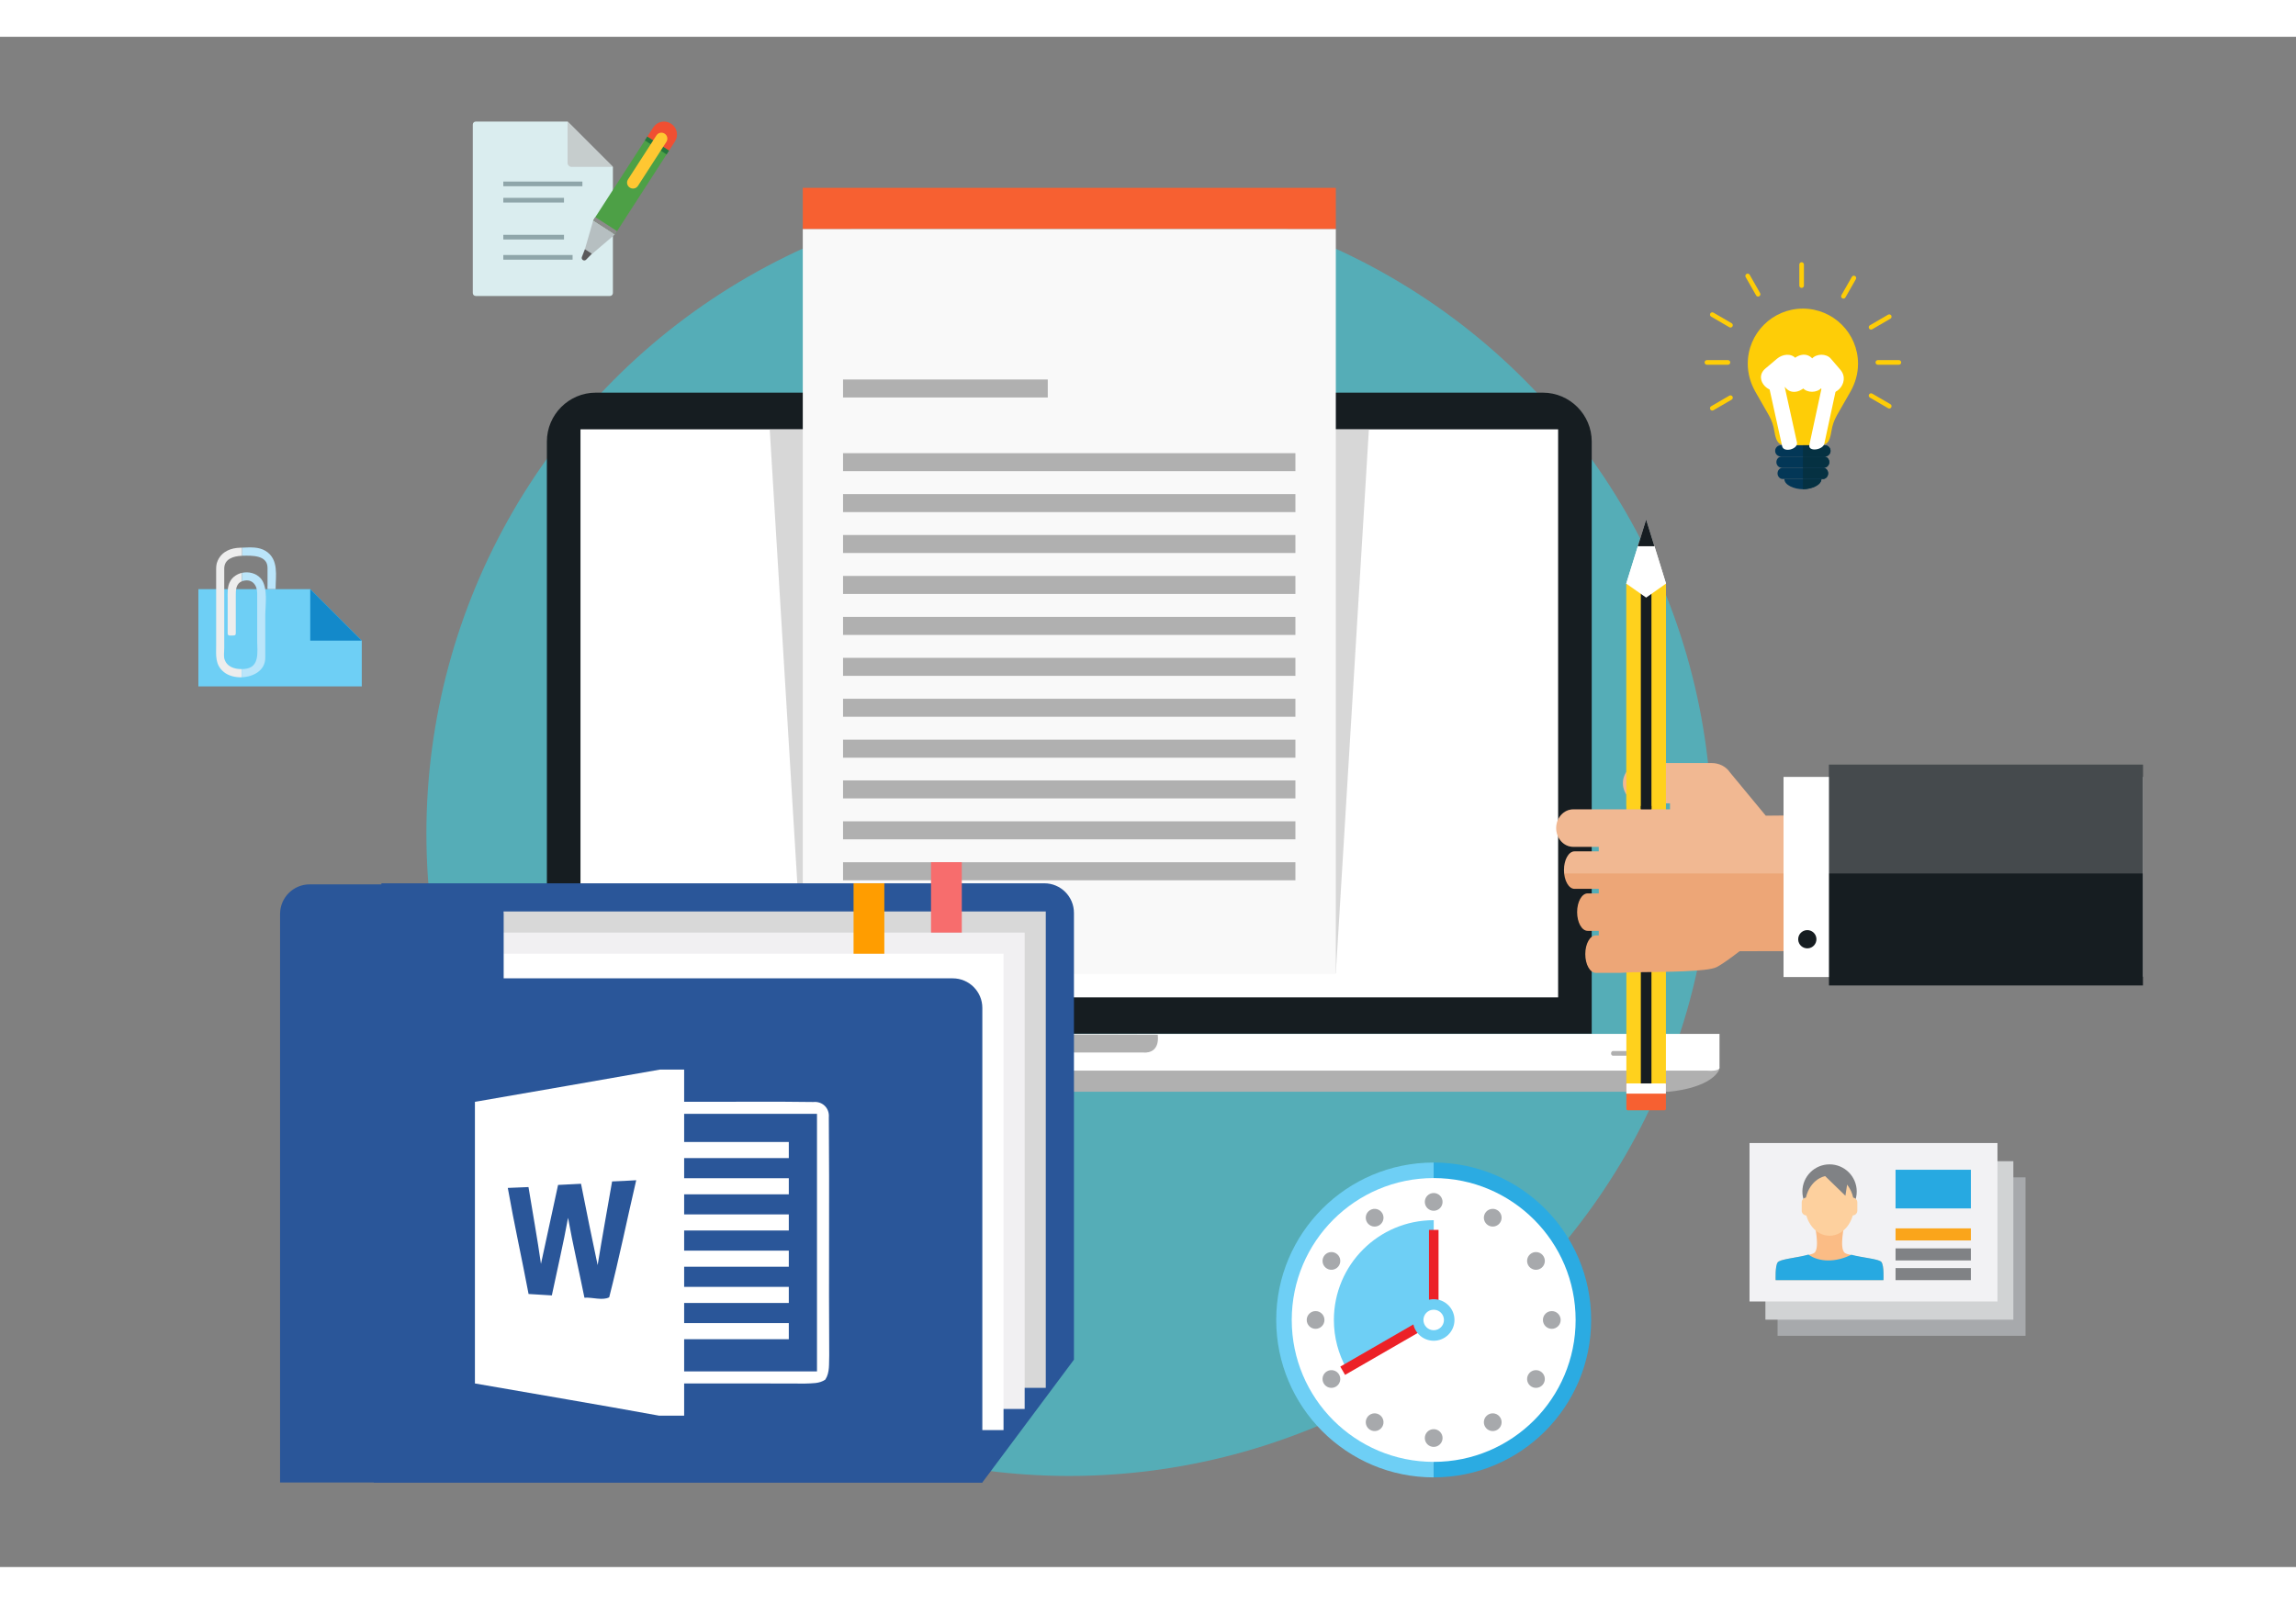 <?xml version="1.0" encoding="utf-8"?>
<!-- Generator: Adobe Illustrator 16.0.0, SVG Export Plug-In . SVG Version: 6.00 Build 0)  -->
<!DOCTYPE svg PUBLIC "-//W3C//DTD SVG 1.1//EN" "http://www.w3.org/Graphics/SVG/1.1/DTD/svg11.dtd">
<svg version="1.1" id="Layer_3" xmlns="http://www.w3.org/2000/svg" xmlns:xlink="http://www.w3.org/1999/xlink" x="0px" y="0px"
	 width="468px" height="327px" viewBox="0 0 600 400" enable-background="new 0 0 600 400" xml:space="preserve">
<rect x="0" y="0" width="600" height="400" fill="#808080" stroke="none"/>
<g>
	<circle fill="#55ADB7" cx="279.392" cy="208.23" r="167.964"/>
	<g>
		<g>
			<g>
				<g>
					<path fill="#B0B0B0" d="M109.648,268.563c0,0-2.109,3.926,12.863,7.197h313.461c0,0,10.486-0.671,13.249-5.615l0.018-2.708
						L109.648,268.563z"/>
					<path fill="#FFFFFF" d="M109.721,260.64H449.35v8.719c0,0,0.511,1.167-3.489,0.875H112.918c0,0-3.128,0.878-3.418-1.166
						L109.721,260.64z"/>
					<path fill="#B0B0B0" d="M433.573,265.736c0,0.336-0.223,0.606-0.503,0.606h-11.558c-0.277,0-0.502-0.27-0.502-0.606l0,0
						c0-0.347,0.225-0.62,0.502-0.62h11.558C433.351,265.116,433.573,265.389,433.573,265.736L433.573,265.736z"/>
				</g>
				<path fill="#B0B0B0" d="M256.467,260.709c0,0-1.311,4.365,3.053,4.799h39.4c0,0,4.191,0.545,3.634-4.65L256.467,260.709z"/>
				<g>
					<linearGradient id="SVGID_1_" gradientUnits="userSpaceOnUse" x1="302.348" y1="260.95" x2="302.348" y2="260.846">
						<stop  offset="0.024" style="stop-color:#5F6767"/>
						<stop  offset="0.476" style="stop-color:#676B6C"/>
						<stop  offset="0.514" style="stop-color:#717576"/>
						<stop  offset="0.619" style="stop-color:#878A8B"/>
						<stop  offset="0.72" style="stop-color:#949899"/>
						<stop  offset="0.811" style="stop-color:#999C9D"/>
					</linearGradient>
					<path fill="url(#SVGID_1_)" d="M302.351,260.95v-0.104h-0.007C302.344,260.877,302.344,260.912,302.351,260.95z"/>
				</g>
			</g>
		</g>
		<path fill="#161D21" d="M415.956,260.6V105.799c0-7.028-5.748-12.775-12.771-12.775H155.69c-7.026,0-12.774,5.747-12.774,12.775
			V260.6H415.956z"/>
		<rect x="151.697" y="102.609" fill="#FFFFFF" width="255.476" height="148.488"/>
	</g>
	<polygon opacity="0.5" fill="#B0B0B0" points="201.147,102.609 209.788,244.819 349.081,244.819 357.724,102.609 	"/>
	<rect x="209.788" y="39.484" fill="#F76031" width="139.294" height="10.79"/>
	<rect x="209.788" y="50.273" fill="#F9F9F9" width="139.294" height="194.545"/>
	<g>
		<g>
			<path fill="#F76031" d="M435.006,272.938c0.187,0,0.337,0.196,0.337,0.435v6.8c0,0.239-0.15,0.436-0.337,0.436h-9.659
				c-0.186,0-0.338-0.196-0.338-0.436v-6.8c0-0.238,0.152-0.435,0.338-0.435H435.006z"/>
			<path fill="#FFFFFF" d="M425.009,273.806v2.454h10.334v-2.454c0-0.239-0.15-0.434-0.337-0.434h-9.659
				C425.161,273.372,425.009,273.567,425.009,273.806z"/>
			<polygon fill="#FFD11D" points="425.009,166.482 425.009,171.904 425.009,243.219 425.009,254.987 425.009,273.591 
				435.343,273.591 435.343,254.987 435.343,243.219 435.343,171.904 435.343,166.482 435.343,142.87 425.009,142.87 			"/>
			<polygon fill="#161D21" points="428.788,166.482 428.788,171.904 428.788,243.219 428.788,254.987 428.788,273.591 
				431.562,273.591 431.562,254.987 431.562,243.219 431.562,171.904 431.562,166.482 431.562,142.87 428.788,142.87 			"/>
			<polygon fill="#FFFFFF" points="435.37,142.934 430.176,146.597 424.979,142.935 430.176,126.183 			"/>
			<polygon fill="#161D21" points="428.008,133.169 432.342,133.169 430.176,126.183 			"/>
		</g>
		<g>
			<path fill="#EDA677" d="M424.108,195.109c0,2.905,2.36,5.267,5.266,5.267h7.045v1.576h-19.855h-0.354h-5.091
				c-2.455,0-4.443,2.189-4.443,4.895c0,2.704,1.988,4.896,4.443,4.896h5.091h0.354h1.232v1.192h-6.344
				c-1.518,0-2.745,2.192-2.745,4.893c0,2.704,1.228,4.897,2.745,4.897h6.344v1.192h-2.905c-1.52,0-2.751,2.188-2.751,4.891
				c0,2.707,1.231,4.899,2.751,4.899h2.905v1.19h-0.774c-1.521,0-2.748,2.189-2.748,4.895c0,2.706,1.228,4.895,2.748,4.895h6.522
				l2.735-0.145c9.308-0.096,19.969-0.161,22.296-1.344c1.879-0.958,4.93-3.336,6.027-4.169c0,0,8.685-0.034,18.556-0.036v-35.489
				c-4.403,0.043-8.538,0.081-11.721,0.107l-9.324-11.273c-1.058-1.604-2.868-2.472-4.778-2.486v-0.007h-17.961
				C426.469,189.845,424.108,192.203,424.108,195.109z"/>
			<g>
				<polygon fill="#FFFFFF" points="560.004,193.467 466.083,193.467 466.083,245.774 509.862,245.774 560.004,245.699 				"/>
				<path fill="#161D21" d="M474.674,235.762c0.073,1.314-0.929,2.446-2.245,2.517c-1.317,0.075-2.441-0.929-2.516-2.248
					c-0.074-1.312,0.93-2.442,2.247-2.516C473.474,233.44,474.6,234.445,474.674,235.762z"/>
				<rect x="477.953" y="190.258" fill="#161D21" width="82.051" height="57.724"/>
			</g>
			<path opacity="0.2" fill="#FFFFFF" d="M560.004,190.258h-82.051v3.209h-11.87v10.104c-1.688,0.015-3.26,0.029-4.646,0.041
				l-9.324-11.273c-1.058-1.604-2.868-2.472-4.778-2.486v-0.007h-17.961c-2.905,0-5.266,2.358-5.266,5.265
				c0,2.905,2.36,5.267,5.266,5.267h7.045v1.576h-25.301c-2.455,0-4.443,2.189-4.443,4.895c0,2.704,1.988,4.896,4.443,4.896h6.678
				v1.192h-6.344c-1.518,0-2.745,2.192-2.745,4.893c0,0.298,0.018,0.589,0.046,0.874h151.251V190.258z"/>
		</g>
		<g>
			<polygon fill="#FFD11D" points="435.343,201.067 435.343,142.87 425.009,142.87 425.009,171.904 425.009,201.067 			"/>
			<rect x="428.788" y="142.87" fill="#161D21" width="2.773" height="58.984"/>
			<polygon fill="#FFFFFF" points="435.37,142.934 430.176,146.597 424.979,142.935 430.176,126.183 			"/>
			<polygon fill="#161D21" points="428.008,133.169 432.342,133.169 430.176,126.183 			"/>
		</g>
	</g>
	<g>
		<g>
			<rect x="220.307" y="89.583" fill="#B0B0B0" width="53.498" height="4.706"/>
			<rect x="220.307" y="108.841" fill="#B0B0B0" width="118.215" height="4.704"/>
			<rect x="220.307" y="119.538" fill="#B0B0B0" width="118.215" height="4.707"/>
			<rect x="220.307" y="130.233" fill="#B0B0B0" width="118.215" height="4.705"/>
			<rect x="220.307" y="140.931" fill="#B0B0B0" width="118.215" height="4.709"/>
		</g>
		<g>
			<rect x="220.307" y="151.645" fill="#B0B0B0" width="118.215" height="4.705"/>
			<rect x="220.307" y="162.341" fill="#B0B0B0" width="118.215" height="4.707"/>
			<rect x="220.307" y="173.038" fill="#B0B0B0" width="118.215" height="4.704"/>
			<rect x="220.307" y="183.734" fill="#B0B0B0" width="118.215" height="4.71"/>
		</g>
		<g>
			<rect x="220.307" y="194.379" fill="#B0B0B0" width="118.215" height="4.707"/>
			<rect x="220.307" y="205.077" fill="#B0B0B0" width="118.215" height="4.704"/>
			<rect x="220.307" y="215.774" fill="#B0B0B0" width="118.215" height="4.709"/>
		</g>
	</g>
</g>
<g>
	<g>
		<g>
			<g>
				<path fill="#2A5699" d="M280.648,345.8l-23.941,32.104H97.679l1.995-156.626h173.239c4.271,0,7.735,3.463,7.735,7.735V345.8z"/>
				<rect x="92.313" y="228.638" fill="#D8D8D8" width="180.974" height="124.523"/>
				<rect x="86.792" y="234.159" fill="#F1F0F2" width="180.977" height="124.523"/>
				<rect x="81.271" y="239.68" fill="#FFFFFF" width="180.974" height="124.523"/>
				<path fill="#2A5699" d="M131.62,246.12v-16.831c0-4.271-3.463-7.734-7.738-7.734H80.926c-4.271,0-7.735,3.463-7.735,7.734
					c0,32.18,0,132.641,0,148.614h183.517V253.854c0-4.271-3.463-7.735-7.735-7.735H131.62z"/>
			</g>
		</g>
		
			<line fill="none" stroke="#FF9D00" stroke-width="8.042" stroke-miterlimit="10" x1="227.077" y1="239.68" x2="227.077" y2="221.277"/>
		
			<line fill="none" stroke="#F76D6D" stroke-width="8.042" stroke-miterlimit="10" x1="247.322" y1="234.159" x2="247.322" y2="215.758"/>
	</g>
	<g>
		<path fill="#FFFFFF" d="M216.591,282.463c0.222-2.398-1.661-4.261-4.06-4.019c-11.245-0.179-22.49,0-33.745-0.063v-8.416h-6.291
			c-16.125,2.872-32.262,5.617-48.387,8.436c0,24.531-0.012,49.072,0,73.613c16.041,2.809,32.094,5.491,48.104,8.416h6.574v-8.416
			c10.528,0,21.048-0.021,31.579,0.031c1.786-0.084,3.776,0.053,5.312-1.041c1.231-1.883,0.914-4.239,1.02-6.364
			C216.55,323.918,216.771,303.186,216.591,282.463z M159.198,329.493c-1.758,0.916-4.387-0.042-6.47,0.105
			c-1.399-6.963-3.03-13.885-4.282-20.88c-1.23,6.795-2.829,13.527-4.239,20.282c-2.019-0.105-4.049-0.232-6.08-0.37
			c-1.745-9.256-3.796-18.45-5.428-27.728c1.799-0.084,3.608-0.158,5.407-0.221c1.084,6.701,2.314,13.37,3.262,20.08
			c1.484-6.878,2.999-13.758,4.471-20.638c1.999-0.115,3.998-0.199,5.996-0.305c1.399,7.102,2.83,14.189,4.344,21.259
			c1.19-7.3,2.505-14.579,3.777-21.869c2.104-0.073,4.207-0.19,6.301-0.316C163.88,309.086,161.797,319.364,159.198,329.493z
			 M213.499,348.859h-34.713v-8.415h27.349v-4.208h-27.349v-5.259h27.349v-4.208h-27.349v-5.259h27.349v-4.208h-27.349v-5.26h27.349
			v-4.208h-27.349v-5.26h27.349v-4.207h-27.349v-5.26h27.349v-4.208h-27.349v-7.364h34.713V348.859z"/>
	</g>
</g>
<g>
	<g>
		<g>
			<g>
				<path fill="#FECD07" d="M496.225,84.516l-5.499,0.001c-0.334-0.001-0.604,0.271-0.604,0.604c0,0.333,0.271,0.604,0.604,0.604
					h5.499c0.334,0,0.604-0.271,0.604-0.604C496.828,84.787,496.559,84.516,496.225,84.516z"/>
				<path fill="#FECD07" d="M488.952,76.537c0.103,0,0.207-0.026,0.303-0.082l4.756-2.768c0.288-0.168,0.386-0.538,0.219-0.827
					c-0.168-0.289-0.539-0.386-0.826-0.219l-4.755,2.767c-0.288,0.168-0.386,0.538-0.219,0.827
					C488.541,76.429,488.744,76.537,488.952,76.537z"/>
				<path fill="#FECD07" d="M481.433,68.359c0.094,0.054,0.196,0.08,0.299,0.08c0.21,0,0.413-0.11,0.524-0.305l2.729-4.78
					c0.165-0.291,0.064-0.66-0.225-0.825s-0.659-0.065-0.824,0.225l-2.729,4.781C481.042,67.824,481.143,68.193,481.433,68.359z"/>
				<path fill="#FECD07" d="M452.521,74.873l-4.756-2.768c-0.288-0.167-0.657-0.07-0.824,0.219c-0.168,0.289-0.07,0.659,0.218,0.826
					l4.755,2.768c0.097,0.056,0.2,0.082,0.304,0.083c0.208-0.001,0.409-0.108,0.522-0.301
					C452.906,75.41,452.809,75.04,452.521,74.873z"/>
				<path fill="#FECD07" d="M494.011,96.038l-4.756-2.767c-0.288-0.167-0.658-0.07-0.825,0.219
					c-0.167,0.288-0.069,0.658,0.219,0.827l4.755,2.767c0.096,0.055,0.199,0.082,0.304,0.082c0.207,0,0.409-0.108,0.522-0.301
					C494.396,96.576,494.298,96.206,494.011,96.038z"/>
				<path fill="#FECD07" d="M451.913,93.809l-4.755,2.767c-0.288,0.169-0.386,0.538-0.218,0.827
					c0.111,0.193,0.314,0.301,0.521,0.301c0.104,0,0.207-0.027,0.303-0.082l4.756-2.768c0.288-0.167,0.386-0.537,0.219-0.826
					C452.571,93.739,452.202,93.641,451.913,93.809z"/>
				<path fill="#FECD07" d="M458.913,67.597c0.111,0.195,0.315,0.305,0.523,0.305c0.103,0,0.206-0.026,0.3-0.081
					c0.29-0.166,0.391-0.535,0.225-0.824l-2.729-4.781c-0.165-0.29-0.535-0.39-0.824-0.225c-0.289,0.165-0.391,0.534-0.225,0.825
					L458.913,67.597z"/>
				<path fill="#FECD07" d="M470.807,65.646c0.333,0,0.603-0.271,0.603-0.605v-5.507c0-0.334-0.27-0.604-0.603-0.604
					c-0.334,0-0.604,0.271-0.604,0.605v5.506C470.202,65.375,470.473,65.646,470.807,65.646z"/>
				<path fill="#FECD07" d="M452.157,85.121c0-0.334-0.271-0.605-0.604-0.605h-5.501c-0.333,0-0.603,0.271-0.603,0.605
					c0,0.333,0.27,0.604,0.603,0.604h5.501C451.887,85.725,452.157,85.455,452.157,85.121z"/>
			</g>
		</g>
		<g>
			<path fill="#FECD07" d="M471.138,71.057c-7.956,0.001-14.407,6.45-14.407,14.408c0,2.619,0.736,5.056,1.921,7.194
				c3.539,6.375,4.476,7.069,5.052,10.535c0.484,2.903,1.156,3.579,3.349,3.579c0.934,0,2.461,0,4.086,0c1.626,0,3.154,0,4.087,0
				c2.195,0,2.865-0.677,3.349-3.579c0.577-3.466,1.514-4.162,5.053-10.536c1.186-2.137,1.922-4.574,1.922-7.193
				C485.548,77.507,479.096,71.057,471.138,71.057z"/>
			<g>
				<g>
					<path fill="#033757" d="M478.362,108.241c0,0.812-0.658,1.47-1.47,1.47h-11.534c-0.813,0-1.47-0.658-1.47-1.47l0,0
						c0-0.811,0.657-1.468,1.47-1.468h11.534C477.704,106.773,478.362,107.431,478.362,108.241L478.362,108.241z"/>
				</g>
				<path fill="#053142" d="M476.893,106.773h-5.753v2.938h5.753c0.812,0,1.47-0.658,1.47-1.47
					C478.362,107.431,477.704,106.773,476.893,106.773z"/>
			</g>
			<g>
				<g>
					<path fill="#033757" d="M478.036,111.182c0,0.812-0.628,1.469-1.403,1.469h-11.015c-0.775,0-1.404-0.658-1.404-1.469l0,0
						c0-0.812,0.629-1.47,1.404-1.47h11.015C477.408,109.711,478.036,110.37,478.036,111.182L478.036,111.182z"/>
				</g>
				<path fill="#053142" d="M476.633,109.711h-5.495v2.939h5.495c0.775,0,1.403-0.658,1.403-1.469
					C478.036,110.37,477.408,109.711,476.633,109.711z"/>
			</g>
			<g>
				<g>
					<path fill="#033757" d="M477.736,114.121c0,0.812-0.601,1.469-1.343,1.469h-10.536c-0.741,0-1.343-0.657-1.343-1.469l0,0
						c0-0.812,0.602-1.47,1.343-1.47h10.536C477.136,112.651,477.736,113.309,477.736,114.121L477.736,114.121z"/>
				</g>
				<path fill="#053142" d="M476.394,112.651h-5.256v2.939h5.256c0.742,0,1.343-0.657,1.343-1.469S477.136,112.651,476.394,112.651z
					"/>
			</g>
			<g>
				<g>
					<path fill="#033757" d="M466.294,115.59h9.688c0,1.604-2.583,2.672-4.843,2.672
						C468.878,118.263,466.294,117.194,466.294,115.59z"/>
				</g>
				<path fill="#053142" d="M471.14,118.262L471.14,118.262c2.26,0,4.843-1.068,4.843-2.672h-4.843V118.262z"/>
			</g>
			<g>
				<g>
					<g>
						<path fill="#FFFFFF" d="M469.583,106.006c-1.276-5.787-2.554-11.575-3.83-17.362c-0.219,0.458-0.438,0.916-0.657,1.374
							c1.018-0.85,2.033-1.7,3.051-2.55c-1.016-0.005-2.03-0.009-3.045-0.013c0.747,0.885,1.494,1.771,2.242,2.657
							c0.796,0.943,2.678,0.616,3.382-0.294c0.685-0.886,1.37-1.771,2.055-2.657c-1.128,0.098-2.255,0.196-3.382,0.294
							c0.789,0.885,1.578,1.771,2.368,2.657c0.864,0.97,2.593,0.569,3.382-0.294c0.81-0.886,1.619-1.771,2.429-2.657
							c-1.128,0.098-2.255,0.196-3.382,0.294c0.567,0.654,1.135,1.308,1.703,1.961c0.227,0.261,0.453,0.523,0.681,0.784
							c-0.245-0.283-0.026-0.8-0.163-0.167c-0.392,1.818-0.783,3.636-1.176,5.454c-0.805,3.73-1.608,7.461-2.413,11.192
							c-0.403,1.872,3.548,1.373,3.91-0.311c0.856-3.974,1.714-7.947,2.57-11.921c0.364-1.692,0.729-3.384,1.095-5.076
							c0.238-1.106-2.025-2.865-2.666-3.603c-0.853-0.982-2.601-0.56-3.382,0.294c-0.81,0.885-1.619,1.771-2.429,2.656
							c1.127-0.098,2.255-0.196,3.382-0.294c-0.789-0.886-1.579-1.771-2.368-2.657c-0.819-0.919-2.662-0.636-3.382,0.294
							c-0.685,0.885-1.37,1.771-2.055,2.656c1.128-0.098,2.255-0.196,3.382-0.294c-0.747-0.886-1.494-1.771-2.242-2.657
							c-0.706-0.837-2.27-0.661-3.045-0.013c-1.018,0.851-2.033,1.7-3.051,2.551c-0.418,0.35-0.787,0.789-0.657,1.374
							c1.276,5.788,2.554,11.575,3.83,17.362C466.107,108.799,469.977,107.791,469.583,106.006L469.583,106.006z"/>
					</g>
				</g>
			</g>
			<g>
				<g>
					<g>
						<path fill="#FFFFFF" d="M466.297,91.664c1.016-0.859,2.033-1.719,3.051-2.578c-1.65,0-3.301,0-4.951,0
							c0.748,0.896,1.496,1.791,2.242,2.686c1.595,1.91,4.252,0.92,5.498-0.708c0.685-0.896,1.369-1.791,2.055-2.686
							c-1.832,0.236-3.665,0.472-5.498,0.708c0.79,0.896,1.58,1.791,2.369,2.686c1.217,1.381,3.728,1.352,4.949,0
							c0.811-0.895,1.619-1.79,2.43-2.686c-1.65,0-3.301,0-4.951,0c0.831,0.967,1.662,1.934,2.492,2.9
							c2.945,3.43,7.874-1.545,4.949-4.949c-0.83-0.967-1.66-1.934-2.49-2.9c-1.201-1.397-3.74-1.338-4.951,0
							c-0.809,0.895-1.619,1.79-2.428,2.686c1.649,0,3.3,0,4.949,0c-0.789-0.896-1.578-1.791-2.367-2.686
							c-1.643-1.861-4.222-0.96-5.498,0.708c-0.685,0.896-1.369,1.791-2.055,2.686c1.832-0.236,3.665-0.472,5.498-0.708
							c-0.748-0.896-1.496-1.791-2.242-2.686c-1.297-1.552-3.599-1.143-4.951,0c-1.016,0.859-2.033,1.719-3.051,2.578
							C457.895,89.632,462.871,94.559,466.297,91.664L466.297,91.664z"/>
					</g>
				</g>
			</g>
		</g>
	</g>
</g>
<g>
	<polygon fill="#A7A9AC" points="529.314,339.559 464.521,339.559 464.521,298.14 529.314,298.14 529.314,339.559 	"/>
	<polygon fill="#D1D3D4" points="526.138,335.34 461.343,335.34 461.343,293.921 526.138,293.921 526.138,335.34 	"/>
	<polygon fill="#F2F2F4" points="521.985,330.587 457.19,330.587 457.19,289.168 521.985,289.168 521.985,330.587 	"/>
	<path fill="#FBBC85" d="M482.011,317.822c-1.399-1.312,0-7.427,0-7.427h-7.816c0,0,1.403,6.115,0,7.427
		c-1.045,0.98-8.918,1.477-9.635,2.53c-0.67,0.986-0.541,4.658-0.541,4.658h28.169c0,0,0.249-3.817-0.536-4.748
		C490.836,319.299,483.059,318.802,482.011,317.822L482.011,317.822z"/>
	<path fill="#808285" d="M485.21,301.846c0,3.922-3.179,7.102-7.102,7.102c-3.922,0-7.102-3.18-7.102-7.102
		c0-3.921,3.18-7.102,7.102-7.102C482.031,294.744,485.21,297.925,485.21,301.846L485.21,301.846z"/>
	<path fill="#FDD09E" d="M473.323,306.85c0,0.689-0.559,1.247-1.246,1.247l0,0c-0.688,0-1.246-0.558-1.246-1.247v-2.176
		c0-0.69,0.559-1.247,1.246-1.247l0,0c0.688,0,1.246,0.556,1.246,1.247V306.85L473.323,306.85z"/>
	<path fill="#FDD09E" d="M485.362,306.85c0,0.689-0.559,1.247-1.244,1.247l0,0c-0.69,0-1.247-0.558-1.247-1.247v-2.176
		c0-0.69,0.557-1.247,1.247-1.247l0,0c0.686,0,1.244,0.556,1.244,1.247V306.85L485.362,306.85z"/>
	<path fill="#FDD09E" d="M484.522,305.549c0,4.339-2.873,7.857-6.414,7.857c-3.542,0-6.414-3.518-6.414-7.857
		s2.872-7.857,6.414-7.857C481.649,297.692,484.522,301.21,484.522,305.549L484.522,305.549z"/>
	<path fill="#27A9E1" d="M491.651,320.263c-0.512-0.656-3.693-1.03-5.527-1.387c-0.849-0.164-1.68-0.326-2.337-0.512
		c-4.024,2.033-8.402,1.979-11.207-0.037c-0.566,0.173-1.274,0.33-2.023,0.486c-1.964,0.41-5.442,0.816-5.997,1.538
		c-0.724,0.948-0.539,4.658-0.539,4.658h28.17C492.19,325.011,492.398,321.223,491.651,320.263L491.651,320.263z"/>
	<polygon fill="#808285" points="479.222,296.153 482.871,298.917 482.249,302.952 476.458,297.338 479.222,296.153 	"/>
	<polygon fill="#27A9E1" points="515.039,306.264 495.354,306.264 495.354,296.153 515.039,296.153 515.039,306.264 	"/>
	<polygon fill="#FAA51B" points="495.354,314.631 515.039,314.631 515.039,311.479 495.354,311.479 495.354,314.631 	"/>
	<polygon fill="#808285" points="495.354,319.859 515.039,319.859 515.039,316.707 495.354,316.707 495.354,319.859 	"/>
	<polygon fill="#808285" points="495.354,325.011 515.039,325.011 515.039,321.858 495.354,321.858 495.354,325.011 	"/>
</g>
<g>
	<path fill="#DAEDEF" d="M159.388,67.755h-35.059c-0.43,0-0.777-0.348-0.777-0.777V22.937c0-0.428,0.348-0.777,0.777-0.777h23.991
		l11.845,11.845v32.973C160.165,67.407,159.818,67.755,159.388,67.755L159.388,67.755z"/>
	<polygon fill="#4DA046" points="160.689,51.672 155.018,48.013 169.162,26.095 174.834,29.755 160.689,51.672 	"/>
	<path fill="#F04F32" d="M175.391,22.731l-0.058-0.037c-1.551-1-3.617-0.555-4.619,0.996l-1.552,2.404l5.672,3.66l1.552-2.404
		C177.386,25.8,176.939,23.732,175.391,22.731L175.391,22.731z"/>
	<polygon fill="#25773C" points="174.19,30.75 168.521,27.091 169.162,26.095 174.834,29.755 174.19,30.75 	"/>
	<path fill="#FFC732" d="M164.593,39.428l-0.025-0.017c-0.713-0.459-0.918-1.41-0.458-2.122l7.435-11.521
		c0.461-0.712,1.411-0.917,2.123-0.458l0.026,0.017c0.712,0.46,0.917,1.41,0.458,2.122l-7.437,11.521
		C166.256,39.684,165.305,39.888,164.593,39.428L164.593,39.428z"/>
	<polygon fill="#B6BFC1" points="154.743,56.737 152.854,55.517 155.018,48.013 160.689,51.672 154.743,56.737 	"/>
	<polygon fill="#8C8B8B" points="161.249,50.804 155.579,47.145 155.018,48.013 160.689,51.672 161.249,50.804 	"/>
	<path fill="#5B5A5B" d="M152.327,58.361l-0.009-0.006c-0.265-0.171-0.374-0.505-0.259-0.798l0.794-2.041l1.839,1.187l-1.531,1.564
		C152.94,58.494,152.592,58.532,152.327,58.361L152.327,58.361z"/>
	<path fill="#C6CDCD" d="M149.37,34.005h10.795L148.32,22.16v10.794C148.32,33.535,148.791,34.005,149.37,34.005L149.37,34.005z"/>
	<polygon fill="#8FA6AA" points="152.192,39.063 131.525,39.063 131.525,37.842 152.192,37.842 152.192,39.063 	"/>
	<polygon fill="#8FA6AA" points="147.385,43.323 131.525,43.323 131.525,42.102 147.385,42.102 147.385,43.323 	"/>
	<polygon fill="#8FA6AA" points="147.385,52.986 131.525,52.986 131.525,51.764 147.385,51.764 147.385,52.986 	"/>
	<polygon fill="#8FA6AA" points="149.63,58.263 131.525,58.263 131.525,57.041 149.63,57.041 149.63,58.263 	"/>
</g>
<g>
	<polygon fill="#6ECFF5" points="51.839,144.377 81.075,144.377 94.543,157.837 94.543,169.814 51.839,169.814 51.839,144.377 	"/>
	<polygon fill="#1389CA" points="81.072,144.377 94.539,157.837 81.072,157.837 81.072,144.377 	"/>
	<path fill="#F79520" d="M68.088,141.523c0.001,0.001,0.001,0.001,0.003,0.002C67.77,141.171,67.895,141.309,68.088,141.523
		L68.088,141.523z"/>
	<path fill="#F79520" d="M68.091,141.525c0,0,0,0.001,0.002,0.001C68.394,141.86,68.854,142.368,68.091,141.525L68.091,141.525z"/>
	<g>
		<defs>
			<rect id="SVGID_2_" x="51.839" y="133.475" width="42.704" height="36.34"/>
		</defs>
		<clipPath id="SVGID_3_">
			<use xlink:href="#SVGID_2_"  overflow="visible"/>
		</clipPath>
		<rect x="68.09" y="141.523" clip-path="url(#SVGID_3_)" fill="#F79520" width="0.004" height="0.006"/>
		<path clip-path="url(#SVGID_3_)" fill="#BAE5FA" d="M69.457,134.427c-1.868-1.184-4.122-0.959-6.237-0.886v2.122
			c0.076-0.003,0.152-0.006,0.229-0.008c2.36-0.052,6.464-0.198,6.464,3.169c0,1.521,0,3.044,0,4.565c0,0.114-0.06,0.988,0.05,0.988
			c0.688,0,1.377,0,2.064,0C72.026,140.888,72.928,136.626,69.457,134.427L69.457,134.427z"/>
	</g>
	<path fill="#EDEDED" d="M62.819,133.552c-2.492,0.055-4.793,0.95-5.9,3.329c-0.465,0.996-0.436,1.76-0.436,2.819
		c0.001,1.835,0.001,3.669,0.001,5.504c0,4.598,0,9.197,0,13.794c0,2.719-0.342,5.174,2.079,7.103
		c1.189,0.949,2.926,1.385,4.656,1.316v-2.135c-2.016,0.03-4.068-0.634-4.62-2.823c-0.146-0.815,0-1.787,0-2.61
		c0-4.479,0-8.959,0-13.439c0-2.463,0-4.926,0-7.388c0-2.586,2.447-3.27,4.62-3.358v-2.122
		C63.085,133.545,62.951,133.548,62.819,133.552L62.819,133.552z"/>
	<path fill="#EDEDED" d="M60.202,142.247c-0.855,1.448-0.704,3.11-0.704,4.718c0,2.29,0,4.583,0,6.873c0,0.716,0,1.431,0,2.147
		c0,0.747,0.878,0.508,1.44,0.508c0.628,0,0.676-0.173,0.676-0.729c0-0.902,0-1.804,0-2.705c0-2.252,0-4.504,0-6.756
		c0-1.545-0.051-3.317,1.605-3.964v-2.209C61.989,140.41,60.869,141.117,60.202,142.247L60.202,142.247z"/>
	<path fill="#BAE5FA" d="M63.544,142.23c2.385-0.643,3.666,1.137,3.666,3.247c0,4.125,0,8.249-0.002,12.374
		c0,2.896,0.79,7.053-3.352,7.402c-0.211,0.017-0.424,0.026-0.637,0.029v2.135c3.06-0.119,6.104-1.817,6.104-5.07
		c0-3.667,0-7.337,0-11.006c0-2.771,0.814-7.549-1.231-9.813c-0.002-0.001-0.004-0.002-0.005-0.003
		c-1.218-1.342-3.15-1.787-4.868-1.395v2.209C63.321,142.298,63.43,142.261,63.544,142.23L63.544,142.23z"/>
</g>
<g>
	<path fill="#6ECFF5" d="M333.507,335.419c0,22.728,18.425,41.149,41.15,41.149v-82.297
		C351.932,294.271,333.507,312.694,333.507,335.419L333.507,335.419z"/>
	<path fill="#2BABE2" d="M374.657,294.271v82.297c22.727,0,41.15-18.421,41.15-41.149
		C415.808,312.694,397.384,294.271,374.657,294.271L374.657,294.271z"/>
	<path fill="#FFFFFF" d="M411.749,335.419c0,20.488-16.607,37.092-37.092,37.092c-20.485,0-37.092-16.604-37.092-37.092
		c0-20.484,16.606-37.092,37.092-37.092C395.142,298.328,411.749,314.935,411.749,335.419L411.749,335.419z"/>
	<path fill="#A7A9AC" d="M376.976,304.556c0,1.28-1.037,2.319-2.318,2.319c-1.282,0-2.318-1.039-2.318-2.319
		c0-1.281,1.036-2.32,2.318-2.32C375.938,302.236,376.976,303.275,376.976,304.556L376.976,304.556z"/>
	<path fill="#A7A9AC" d="M376.976,366.281c0,1.277-1.037,2.317-2.318,2.317c-1.282,0-2.318-1.04-2.318-2.317
		c0-1.281,1.036-2.32,2.318-2.32C375.938,363.961,376.976,365,376.976,366.281L376.976,366.281z"/>
	<path fill="#A7A9AC" d="M361.233,307.532c0.641,1.109,0.261,2.527-0.848,3.167c-1.109,0.64-2.527,0.261-3.168-0.849
		c-0.639-1.109-0.26-2.527,0.85-3.167C359.177,306.042,360.593,306.423,361.233,307.532L361.233,307.532z"/>
	<path fill="#A7A9AC" d="M392.096,360.985c0.642,1.109,0.261,2.528-0.848,3.167c-1.108,0.64-2.527,0.262-3.169-0.849
		c-0.64-1.109-0.26-2.528,0.849-3.165C390.038,359.498,391.456,359.878,392.096,360.985L392.096,360.985z"/>
	<path fill="#FFFFFF" d="M374.668,309.339l-0.011,26.08l-22.808,12.649c4.45,8.009,12.994,13.431,22.808,13.431
		c14.403,0,26.08-11.676,26.08-26.081C400.737,321.02,389.067,309.346,374.668,309.339L374.668,309.339z"/>
	<path fill="#6ECFF5" d="M374.668,309.339c-0.005,0-0.007,0-0.011,0c-14.404,0-26.081,11.677-26.081,26.08
		c0,4.592,1.192,8.904,3.273,12.649l22.808-12.649L374.668,309.339L374.668,309.339z"/>
	<path fill="#A7A9AC" d="M349.089,317.979c1.109,0.642,1.489,2.059,0.849,3.168c-0.641,1.109-2.058,1.489-3.167,0.847
		c-1.11-0.638-1.49-2.057-0.849-3.166C346.562,317.719,347.98,317.339,349.089,317.979L349.089,317.979z"/>
	<path fill="#A7A9AC" d="M402.544,348.843c1.109,0.637,1.489,2.058,0.848,3.167c-0.64,1.109-2.057,1.489-3.168,0.847
		c-1.107-0.639-1.487-2.058-0.846-3.167C400.017,348.581,401.435,348.201,402.544,348.843L402.544,348.843z"/>
	<polygon fill="#EC2127" points="375.924,334.912 373.427,334.912 373.427,311.875 375.924,311.875 375.924,334.912 	"/>
	<polygon fill="#EC2127" points="374.274,333.739 375.523,335.905 351.499,349.775 350.25,347.61 374.274,333.739 	"/>
	<path fill="#A7A9AC" d="M343.796,333.098c1.278,0.002,2.317,1.041,2.317,2.32c0,1.279-1.039,2.318-2.317,2.318
		c-1.28,0-2.318-1.039-2.318-2.318C341.478,334.138,342.516,333.098,343.796,333.098L343.796,333.098z"/>
	<path fill="#A7A9AC" d="M405.52,333.1c1.281-0.002,2.32,1.039,2.32,2.318c0,1.279-1.04,2.318-2.32,2.318s-2.317-1.039-2.317-2.318
		C403.202,334.138,404.239,333.1,405.52,333.1L405.52,333.1z"/>
	<path fill="#A7A9AC" d="M346.771,348.843c1.109-0.642,2.526-0.262,3.167,0.846c0.641,1.109,0.261,2.528-0.849,3.167
		c-1.108,0.642-2.525,0.262-3.167-0.847C345.282,350.9,345.66,349.48,346.771,348.843L346.771,348.843z"/>
	<path fill="#A7A9AC" d="M400.224,317.979c1.111-0.641,2.529-0.26,3.17,0.85c0.64,1.109,0.26,2.527-0.85,3.167
		c-1.109,0.641-2.524,0.261-3.166-0.848C398.737,320.037,399.116,318.62,400.224,317.979L400.224,317.979z"/>
	<path fill="#A7A9AC" d="M357.218,360.985c0.642-1.107,2.059-1.487,3.168-0.847c1.108,0.637,1.488,2.056,0.848,3.166
		c-0.641,1.108-2.057,1.487-3.164,0.848C356.96,363.513,356.579,362.095,357.218,360.985L357.218,360.985z"/>
	<path fill="#A7A9AC" d="M388.081,307.532c0.64-1.111,2.059-1.49,3.167-0.849c1.108,0.64,1.489,2.058,0.848,3.167
		c-0.639,1.109-2.057,1.487-3.166,0.847C387.823,310.057,387.441,308.641,388.081,307.532L388.081,307.532z"/>
	<path fill="#6ECFF5" d="M380.091,335.419c0,3-2.434,5.433-5.434,5.433s-5.434-2.433-5.434-5.433c0-3,2.434-5.433,5.434-5.433
		S380.091,332.42,380.091,335.419L380.091,335.419z"/>
	<path fill="#FFFFFF" d="M377.337,335.419c0,1.482-1.199,2.68-2.68,2.68s-2.681-1.198-2.681-2.68c0-1.479,1.2-2.68,2.681-2.68
		S377.337,333.94,377.337,335.419L377.337,335.419z"/>
</g>
</svg>
